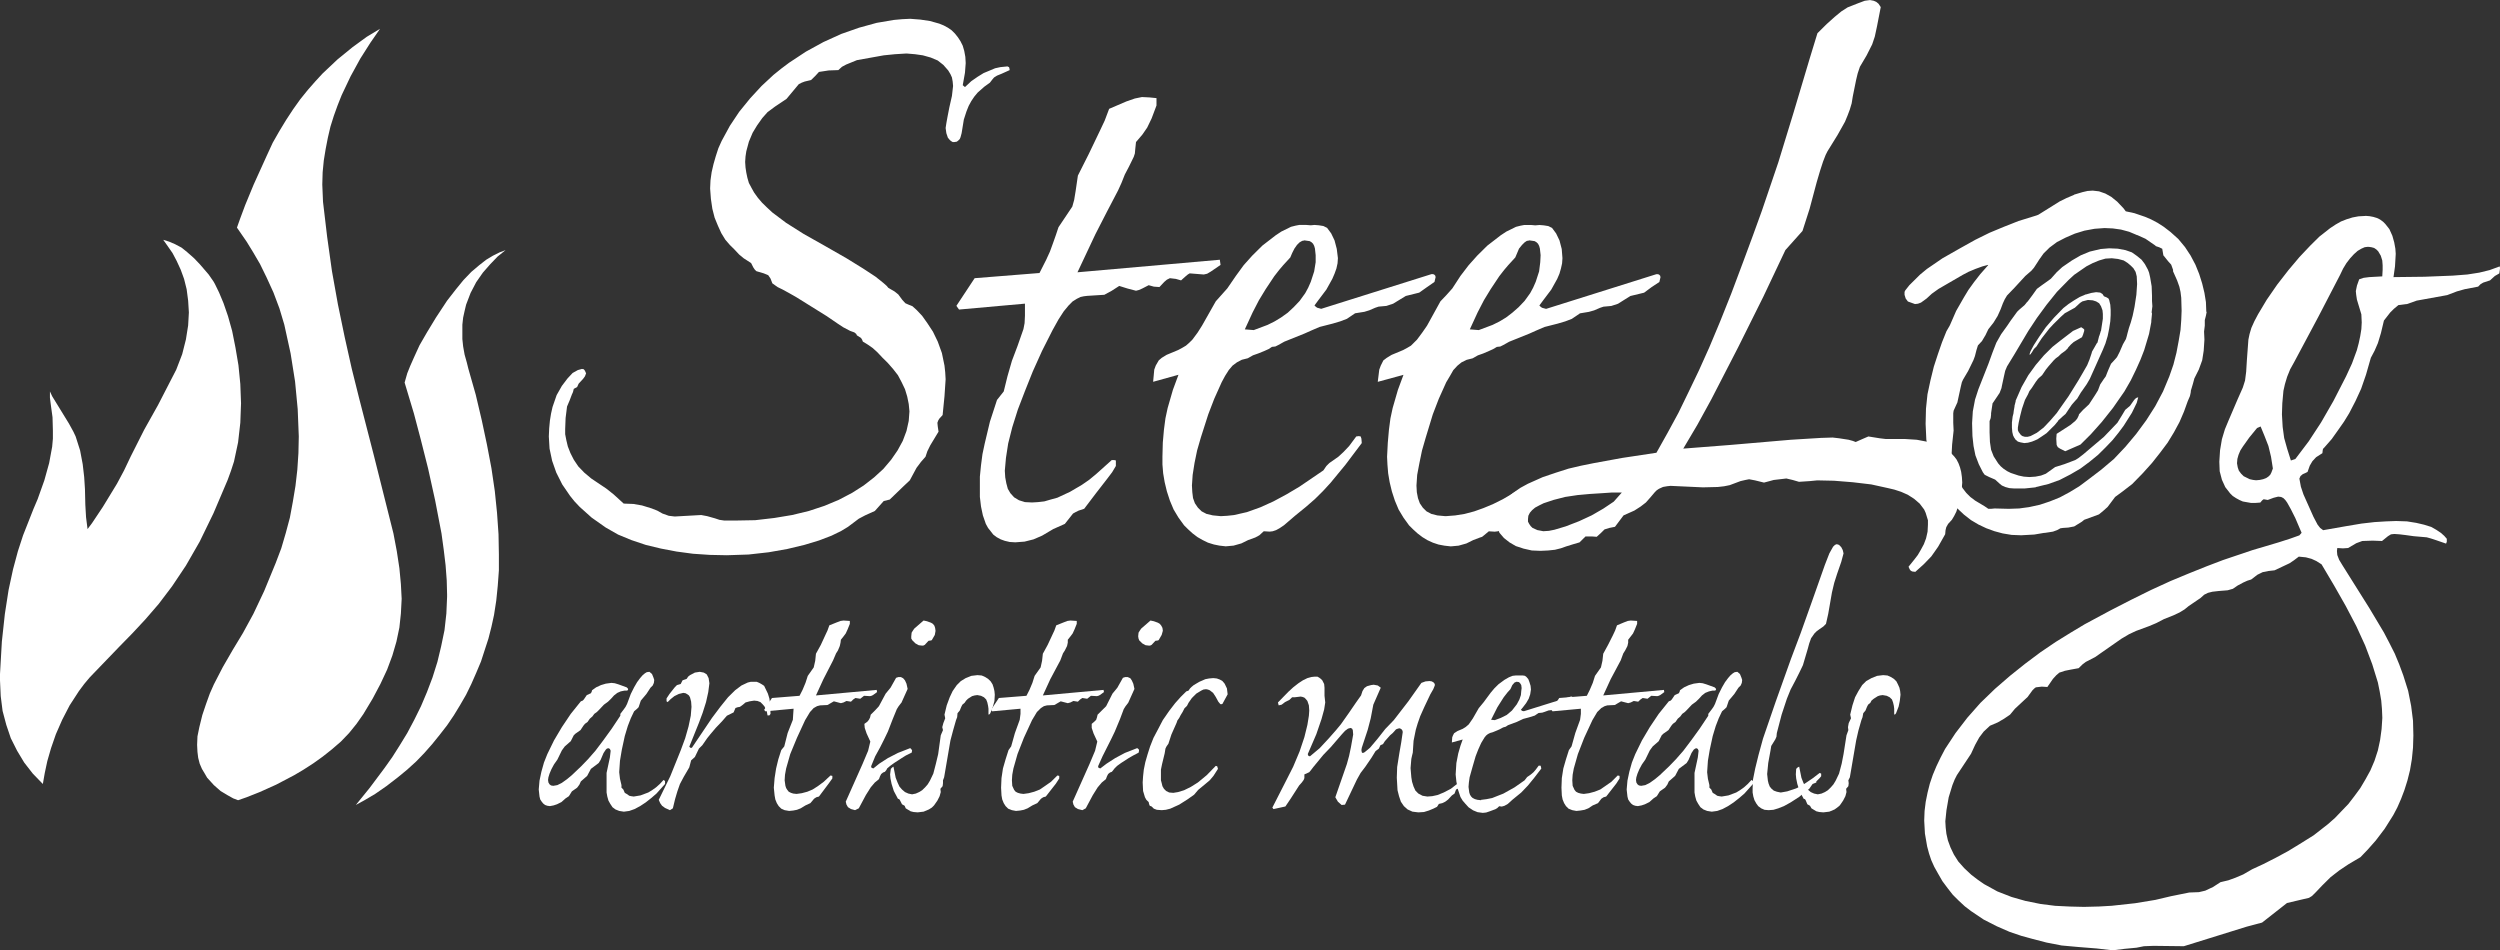 <svg xmlns="http://www.w3.org/2000/svg" fill="none" viewBox="0 0 200 76" height="76" width="200">
<rect x="0" y="0" width="200" height="76" fill="#333333" stroke="none"/>
<g clip-path="url(#clip0_59_147)">
<path fill="white" d="M145.397 2.656L146.142 1.918L146.767 1.357L147.305 0.914L147.81 0.59L148.704 0.238L149.181 0.061L149.599 0.004L149.897 0.061L150.104 0.152L150.282 0.299L150.46 0.566L150.162 2.099L149.984 2.927L149.777 3.546L149.33 4.431L148.791 5.345L148.613 5.878L148.493 6.378L148.224 7.707L148.133 8.268L147.984 8.768L147.806 9.24L147.599 9.74L147.003 10.802L146.2 12.101L146.051 12.396L145.844 12.929L145.604 13.667L145.335 14.581L144.768 16.704L144.2 18.475L142.83 20.008L141.071 23.726L139.042 27.801L136.898 31.962L135.797 33.97L134.662 35.889L138.446 35.594L143.273 35.18L145.687 35.032L146.61 35.003L147.115 35.061L147.889 35.18L148.216 35.27L148.456 35.36L148.994 35.122L149.47 34.917L150.393 35.065L150.87 35.122H152.418L153.341 35.18L154.264 35.356L154.711 35.475L155.158 35.622L155.547 35.827L155.937 36.094L156.355 36.537L156.533 36.774L156.682 37.069L156.802 37.393L156.893 37.746L156.951 38.16L156.98 38.603L156.922 39.283L156.773 40.111L156.504 40.939L156.326 41.292L156.148 41.587L155.85 41.911L155.701 42.177L155.643 42.415L155.614 42.739L155.047 43.743L154.508 44.51L153.912 45.129L153.225 45.748L152.985 45.719L152.865 45.661L152.774 45.543L152.683 45.338L153.159 44.747L153.428 44.395L153.668 43.981L153.908 43.538L154.086 43.067L154.206 42.534L154.235 41.972V41.62L154.144 41.325L154.053 41.029L153.933 40.763L153.577 40.291L153.13 39.906L152.625 39.582L152.087 39.344L151.548 39.168L151.043 39.049L149.702 38.754L148.212 38.578L146.722 38.459L145.38 38.43L144.784 38.488L143.919 38.545L143.414 38.398L142.909 38.279L141.895 38.398L141.568 38.488L141.12 38.607L140.404 38.43L139.928 38.34L139.63 38.398L139.241 38.488L138.376 38.812L137.929 38.902L137.424 38.959L136.231 38.988L133.64 38.869L133.371 38.898L133.044 38.955L132.717 39.103L132.539 39.222L132.39 39.369L132.063 39.755L131.674 40.197L131.255 40.521L130.75 40.845L129.885 41.23L129.198 42.144L128.751 42.234L128.362 42.353L128.064 42.648L127.737 42.944L127.347 42.915H126.842L126.602 43.153L126.362 43.391L125.857 43.538L125.29 43.714L124.872 43.862L124.396 43.981L123.858 44.038L123.233 44.067L122.545 44.038L121.891 43.891L121.266 43.686L120.761 43.391L120.314 43.038L119.958 42.624L119.751 42.153L119.693 41.886L119.664 41.62L119.693 41.267L119.784 40.972L119.904 40.677L120.053 40.382L120.5 39.882L121.038 39.439L121.635 39.025L122.231 38.701L123.423 38.168L124.466 37.816L125.48 37.492L126.495 37.254L127.509 37.049L129.773 36.635L132.514 36.221L133.408 34.626L134.273 33.032L135.076 31.38L135.913 29.637L136.749 27.776L137.614 25.71L138.508 23.468L139.46 20.931L140.235 18.836L140.951 16.86L142.263 12.995L143.484 9.01L144.797 4.612L145.393 2.664L145.397 2.656ZM129.749 39.402H128.945L128.109 39.459L127.186 39.517L126.201 39.607L125.215 39.755L124.292 39.992L123.489 40.259L123.133 40.435L122.806 40.611L122.566 40.816L122.388 41.021L122.268 41.259L122.239 41.525V41.73L122.33 41.907L122.45 42.083L122.599 42.23L122.988 42.407L123.464 42.497L123.911 42.468L124.359 42.378L125.253 42.111L126.325 41.697L127.339 41.226L128.262 40.693L129.099 40.132L129.753 39.394L129.749 39.402Z" clip-rule="evenodd" fill-rule="evenodd"></path>
<path fill="white" d="M77.198 6.965L77.703 6.493L78.212 6.141L78.689 5.846L79.194 5.636L79.612 5.46L80.03 5.37L80.597 5.313L80.717 5.37L80.746 5.431L80.775 5.608L80.121 5.903L79.761 6.05L79.525 6.198L79.376 6.374L79.194 6.612L78.746 6.936L78.212 7.407L77.943 7.731L77.703 8.088L77.496 8.469L77.318 8.912L77.107 9.564L76.958 10.478L76.929 10.654L76.842 10.978L76.78 11.125L76.66 11.244L76.544 11.334L76.362 11.363H76.213L76.064 11.273L75.948 11.158L75.828 11.011L75.708 10.654L75.65 10.24L75.708 9.859L75.799 9.354L75.948 8.588L76.155 7.674L76.246 6.879L76.213 6.522L76.155 6.198L76.035 5.932L75.857 5.636L75.468 5.194L75.021 4.841L74.458 4.603L73.828 4.427L73.203 4.337L72.52 4.28L71.593 4.337L70.699 4.427L68.554 4.812L67.689 5.165L67.362 5.341L67.064 5.608L66.29 5.636L65.516 5.755L65.218 6.079L64.886 6.403L64.382 6.522L64.141 6.612L63.905 6.731L62.92 7.912L61.997 8.53L61.401 8.973L60.983 9.445L60.565 10.035L60.209 10.625L59.911 11.334L59.704 12.101L59.642 12.515L59.612 12.958L59.642 13.4L59.704 13.814L59.791 14.224L59.911 14.638L60.117 15.024L60.329 15.405L60.627 15.819L60.954 16.204L61.343 16.585L61.79 17L62.891 17.828L64.29 18.713L65.963 19.656L67.718 20.66L69.059 21.488L70.045 22.136L70.67 22.636L70.939 22.874L71.059 23.021L71.208 23.111L71.564 23.317L71.862 23.554L72.189 23.997L72.429 24.259L72.698 24.378L72.996 24.497L73.352 24.821L73.77 25.264L74.189 25.854L74.636 26.534L75.021 27.33L75.352 28.244L75.559 29.248L75.617 29.781L75.65 30.343L75.559 31.699L75.41 33.204L75.141 33.499L75.054 33.647L74.992 33.823L75.021 34.118L75.083 34.532L74.424 35.622L74.189 36.098L74.04 36.541L73.679 36.951L73.323 37.426L72.785 38.426L72.28 38.902L71.179 39.964L70.699 40.082L69.987 40.878L69.208 41.23L68.703 41.497L67.838 42.148L67.304 42.472L66.526 42.853L65.516 43.239L64.353 43.591L62.982 43.919L61.492 44.182L59.882 44.362L58.151 44.419L56.781 44.391L55.44 44.3L54.127 44.124L52.877 43.886L51.656 43.591L50.522 43.21L49.449 42.767L48.464 42.206L47.334 41.41L46.378 40.554L45.96 40.111L45.604 39.668L44.978 38.754L44.502 37.807L44.171 36.864L43.964 35.889L43.906 34.917L43.935 34.266L43.993 33.647L44.084 33.085L44.204 32.556L44.531 31.609L44.95 30.871L45.397 30.281L45.81 29.838L46.229 29.605L46.556 29.515L46.705 29.543L46.796 29.662L46.887 29.867L46.796 30.105L46.647 30.31L46.291 30.695L46.171 30.962L45.902 31.109L45.844 31.343L45.81 31.433L45.753 31.552L45.575 32.023L45.363 32.523L45.248 33.442L45.214 34.327V34.737L45.306 35.212L45.425 35.713L45.633 36.245L45.902 36.774L46.258 37.307L46.738 37.807L47.301 38.279L47.959 38.721L48.493 39.078L49.089 39.55L49.897 40.287L50.671 40.316L51.358 40.435L52.132 40.673L52.579 40.849L52.997 41.083L53.502 41.263L53.978 41.32L56.094 41.202L56.574 41.292L57.199 41.468L57.555 41.587L57.944 41.644H58.809L60.416 41.615L61.939 41.439L63.367 41.202L64.709 40.878L65.963 40.464L67.093 39.992L68.165 39.431L69.093 38.84L69.925 38.193L70.67 37.512L71.295 36.774L71.804 36.036L72.222 35.27L72.52 34.475L72.698 33.675L72.756 32.909L72.698 32.318L72.578 31.728L72.4 31.138L72.131 30.576L71.833 30.015L71.444 29.515L71.03 29.043L70.583 28.6L70.194 28.186L69.805 27.834L69.42 27.567L69.03 27.33L68.972 27.182L68.881 27.035L68.554 26.829L68.496 26.711L68.347 26.592L68.016 26.473L67.453 26.178L67.006 25.883L66.141 25.292L63.727 23.788L63.16 23.464L62.622 23.169L62.204 22.964L61.79 22.669L61.641 22.284L61.459 22.017L61.103 21.869L60.507 21.693L60.387 21.574L60.267 21.398L60.089 21.046L59.492 20.66L59.136 20.365L58.747 19.951L58.391 19.599L58.031 19.184L57.704 18.651L57.435 18.061L57.17 17.414L56.988 16.704L56.872 15.909L56.81 15.081L56.839 14.433L56.93 13.782L57.079 13.134L57.257 12.515L57.468 11.863L57.733 11.273L58.391 10.064L59.136 8.945L60.002 7.879L60.925 6.879L61.877 5.993L62.502 5.489L63.131 5.017L64.473 4.132L65.872 3.365L67.304 2.714L68.732 2.214L70.136 1.828L71.506 1.595L72.189 1.533L72.818 1.504L73.621 1.566L74.396 1.681L75.141 1.89L75.501 2.037L75.828 2.214L76.126 2.419L76.395 2.685L76.631 2.98L76.842 3.304L77.02 3.661L77.14 4.075L77.227 4.546L77.256 5.046L77.198 5.813L77.02 6.817L77.198 6.965Z" clip-rule="evenodd" fill-rule="evenodd"></path>
<path fill="white" d="M92.519 8.44L92.13 9.473L91.774 10.211L91.385 10.773L90.88 11.363L90.818 11.953L90.789 12.277L90.702 12.544L90.313 13.339L89.986 13.962L89.717 14.638L89.448 15.229L88.553 16.942L87.63 18.742L86.198 21.783L97.586 20.779L97.644 21.193L96.87 21.722L96.572 21.898L96.303 21.96L95.173 21.869L95.024 21.96L94.813 22.136L94.486 22.431L94.067 22.312L93.591 22.255L93.351 22.374L93.144 22.55L92.755 22.964L92.308 22.931L91.894 22.816L91.385 23.079L91.116 23.198L90.88 23.259L90.193 23.079L89.539 22.874L88.942 23.259L88.346 23.583L86.976 23.669L86.707 23.702L86.438 23.759L86.14 23.907L85.813 24.112L85.486 24.44L85.097 24.911L84.678 25.559L84.202 26.416L83.366 28.067L82.621 29.72L81.996 31.285L81.429 32.761L80.982 34.179L80.655 35.475L80.477 36.627L80.385 37.66L80.419 38.193L80.506 38.664L80.626 39.107L80.833 39.459L81.131 39.787L81.52 40.021L81.996 40.169L82.563 40.197L83.039 40.169L83.548 40.111L84.053 39.964L84.591 39.816L85.602 39.345L86.558 38.783L87.154 38.369L87.721 37.898L88.942 36.803H89.12L89.269 36.836V37.041V37.279L88.971 37.779L88.615 38.25L87.63 39.521L86.736 40.701L86.289 40.849L86.049 40.968L85.842 41.083L85.188 41.911L84.26 42.325L83.366 42.853L82.683 43.149L81.967 43.329L81.222 43.386L80.775 43.358L80.385 43.267L80.058 43.149L79.731 42.972L79.462 42.767L79.255 42.501L79.044 42.234L78.866 41.911L78.63 41.23L78.481 40.525L78.39 39.755V39.049V38.131L78.481 37.217L78.597 36.332L78.779 35.475L79.193 33.737L79.76 31.995L80.299 31.314L80.597 30.105L80.953 28.867L81.4 27.686L81.876 26.325L81.967 25.854L81.996 25.264V24.292L76.722 24.764L76.511 24.468L77.972 22.255L83.159 21.841L83.697 20.779L83.995 20.127L84.231 19.48L84.472 18.799L84.678 18.18L85.784 16.528L85.933 15.995L86.049 15.29L86.231 14.048L86.645 13.224L87.092 12.339L87.957 10.535L88.375 9.65L88.731 8.707L90.106 8.117L90.789 7.879L91.356 7.764L91.952 7.793L92.519 7.85V8.44Z" clip-rule="evenodd" fill-rule="evenodd"></path>
<path fill="white" d="M97.673 41.292L98.178 41.263L98.716 41.206L99.76 40.968L100.832 40.583L101.875 40.111L102.918 39.55L103.961 38.931L105.87 37.631L106.11 37.279L106.35 37.041L107.066 36.541L107.484 36.155L107.931 35.684L108.499 34.917L108.706 34.889L108.855 34.917L108.913 35.094L108.942 35.446L107.629 37.188L106.437 38.635L105.841 39.283L105.187 39.931L104.442 40.578L103.605 41.259L102.711 42.025L102.355 42.263L102.086 42.411L101.817 42.501L101.577 42.53L101.101 42.501L100.745 42.825L100.418 43.001L99.851 43.206L99.312 43.472L98.687 43.649L98.062 43.706L97.557 43.649L97.11 43.559L96.634 43.411L96.216 43.206L95.798 42.968L95.409 42.673L95.053 42.349L94.726 42.025L94.278 41.407L93.889 40.759L93.591 40.05L93.351 39.312L93.173 38.574L93.053 37.865L92.995 37.156V36.537L93.024 35.413L93.115 34.38L93.235 33.466L93.413 32.638L93.831 31.191L94.278 29.982L92.25 30.544L92.341 29.568L92.461 29.244L92.701 28.83L92.941 28.625L93.331 28.387L94.254 28.002L94.581 27.826L94.879 27.649L95.148 27.412L95.388 27.174L95.806 26.612L96.162 26.051L97.263 24.104L98.186 23.07L98.874 22.066L99.499 21.209L100.186 20.443L100.989 19.648L102.061 18.82L102.508 18.524L102.926 18.32L103.282 18.143L103.638 18.053L103.937 17.996H104.504L104.86 18.024L105.158 17.996L105.514 18.024L105.87 18.082L106.168 18.229L106.495 18.672L106.764 19.234L106.942 19.914L107.033 20.652L107.004 21.066L106.913 21.48L106.764 21.894L106.586 22.308L106.11 23.165L105.485 23.993L105.158 24.436L105.249 24.526L105.369 24.616L105.696 24.706L114.518 21.931H114.638L114.729 21.96L114.82 22.05L114.849 22.169L114.758 22.554L114.162 22.968L113.537 23.411L112.464 23.677L111.45 24.296L110.912 24.473L110.287 24.53L110.018 24.62L109.542 24.825L109.153 24.944L108.407 25.063L107.753 25.506L107.215 25.71L106.619 25.887L105.576 26.153L104.951 26.42L104.355 26.686L102.744 27.334L102.268 27.6L102.028 27.719L101.759 27.748L101.49 27.924L101.163 28.072L100.658 28.277L100.24 28.424L99.822 28.662L99.346 28.781L98.956 28.986L98.6 29.252L98.302 29.605L98.004 30.076L97.735 30.576L97.139 31.904L96.663 33.142L96.067 35.003L95.769 36.036L95.562 37.041L95.413 37.984L95.355 38.84L95.384 39.373L95.442 39.845L95.591 40.259L95.831 40.611L96.129 40.906L96.518 41.111L97.023 41.23L97.619 41.288H97.677L97.673 41.292ZM104.322 19.242L104.173 19.27L103.966 19.389L103.759 19.594L103.552 19.89L103.374 20.242L103.225 20.595L102.657 21.214L102.33 21.599L101.941 22.099L101.254 23.132L100.716 24.017L100.211 24.993L99.586 26.35L100.302 26.407L101.403 25.993L101.941 25.727L102.479 25.403L103.018 25.018L103.494 24.575L103.97 24.075L104.417 23.456L104.657 23.013L104.864 22.542L105.133 21.714L105.253 20.976V20.414L105.195 19.881L105.137 19.676L105.046 19.5L104.926 19.381L104.777 19.291L104.388 19.234H104.33L104.322 19.242Z" clip-rule="evenodd" fill-rule="evenodd"></path>
<path fill="white" d="M121.609 41.263L120.686 42.029L120.359 42.267L120.061 42.415L119.821 42.505L119.581 42.534L119.105 42.505L118.715 42.829L118.566 42.948L118.388 43.005L117.85 43.21L117.312 43.477L116.687 43.653L116.062 43.71L115.557 43.653L115.081 43.563L114.634 43.415L114.187 43.21L113.797 42.972L113.408 42.677L113.052 42.353L112.725 42.029L112.278 41.41L111.889 40.763L111.591 40.054L111.351 39.316L111.173 38.578L111.053 37.869L110.995 37.16L110.966 36.541L111.024 35.417L111.115 34.384L111.235 33.47L111.413 32.642L111.831 31.195L112.278 29.986L110.221 30.547L110.341 29.572L110.461 29.248L110.668 28.834L110.937 28.629L111.326 28.391L112.249 28.006L112.576 27.83L112.874 27.654L113.114 27.416L113.355 27.178L113.773 26.616L114.162 26.055L115.234 24.108L115.71 23.608L116.186 23.075L116.84 22.07L117.494 21.214L118.181 20.447L118.985 19.652L120.057 18.824L120.504 18.529L120.922 18.324L121.278 18.147L121.634 18.057L121.932 18H122.499L122.826 18.029L123.153 18L123.509 18.029L123.865 18.086L124.163 18.233L124.49 18.676L124.76 19.238L124.938 19.918L124.996 20.656L124.967 21.07L124.875 21.484L124.755 21.898L124.577 22.312L124.101 23.169L123.476 23.997L123.149 24.44L123.24 24.53L123.36 24.62L123.687 24.71L132.509 21.935H132.629L132.72 21.964L132.811 22.054L132.84 22.173L132.749 22.558L132.124 22.972L131.528 23.415L130.427 23.681L129.442 24.3L128.903 24.477L128.278 24.534L128.009 24.624L127.533 24.829L127.115 24.948L126.399 25.067L125.745 25.51L125.207 25.715L124.611 25.891L123.567 26.157L122.942 26.424L122.346 26.69L120.736 27.338L120.26 27.604L120.02 27.723L119.75 27.752L119.452 27.928L119.125 28.076L118.649 28.281L118.231 28.428L117.813 28.666L117.337 28.785L116.919 28.99L116.592 29.256L116.265 29.609L115.996 30.08L115.698 30.58L115.101 31.909L114.625 33.147L114.058 35.008L113.76 36.041L113.553 37.045L113.375 37.988L113.317 38.844L113.346 39.377L113.437 39.849L113.586 40.263L113.826 40.615L114.124 40.91L114.514 41.115L114.99 41.234L115.615 41.292H115.673L116.418 41.234L117.163 41.115L117.937 40.91L118.682 40.644L119.457 40.32L120.231 39.935L121.692 39.078L121.841 39.021H121.961L122.019 39.078L122.048 39.197V39.55L121.99 39.964L121.75 40.849L121.601 41.263H121.609ZM122.325 19.242L122.147 19.27L121.969 19.389L121.762 19.594L121.522 19.89L121.373 20.242L121.224 20.595L120.657 21.214L120.33 21.599L119.941 22.099L119.254 23.132L118.715 24.017L118.21 24.993L117.585 26.35L118.302 26.407L119.403 25.993L119.941 25.727L120.479 25.403L120.984 25.018L121.489 24.575L121.965 24.075L122.412 23.456L122.652 23.013L122.859 22.542L123.128 21.714L123.22 20.976L123.249 20.414L123.191 19.881L123.133 19.676L123.042 19.5L122.921 19.381L122.772 19.291L122.383 19.234H122.325V19.242Z" clip-rule="evenodd" fill-rule="evenodd"></path>
<path fill="white" d="M189.211 17.266L189.567 17.295L189.865 17.352L190.164 17.442L190.404 17.561L190.644 17.737L190.822 17.914L191.149 18.328L191.389 18.861L191.538 19.393L191.629 19.894L191.658 20.308L191.6 21.312L191.48 22.169L193.956 22.14L196.22 22.05L197.383 21.96L198.335 21.812L199.172 21.607L199.975 21.312L200.004 21.459L199.946 21.873L199.59 22.078L199.201 22.431L198.662 22.607L198.455 22.726L198.249 22.931L197.176 23.136L196.551 23.312L195.777 23.608L193.335 24.05L192.589 24.317L191.873 24.407L191.517 24.702L191.219 24.997L190.714 25.645L190.474 26.649L190.234 27.444L189.965 28.063L189.667 28.625L189.278 29.982L188.889 31.105L188.441 32.081L187.936 33.056L187.518 33.737L187.042 34.417L186.537 35.126L185.941 35.807L185.85 35.897L185.821 35.987L185.792 36.254L185.287 36.578L184.989 36.901L184.782 37.254L184.604 37.754L184.426 37.844L184.219 37.934L184.041 38.082L183.95 38.287L184.07 38.935L184.277 39.554L185.08 41.353L185.407 41.972L185.614 42.239L185.854 42.415L187.7 42.091L188.922 41.886L189.965 41.767L190.888 41.71L191.691 41.681L192.556 41.71L193.301 41.829L193.927 41.976L194.494 42.153L194.912 42.39L195.268 42.628L195.537 42.866L195.744 43.103V43.341L195.686 43.489L194.912 43.222L194.465 43.075L194.138 42.985L193.094 42.895L192.44 42.804L191.964 42.747L191.546 42.718L191.277 42.747L191.037 42.895L190.561 43.28L189.816 43.251L188.98 43.28L188.504 43.456L187.849 43.841L187.431 43.87L186.984 43.841L186.955 44.079L186.984 44.403L187.133 44.788L187.402 45.231L187.94 46.088L189.551 48.654L190.714 50.601L191.161 51.458L191.579 52.286L191.935 53.143L192.262 54.028L192.652 55.266L192.892 56.475L193.041 57.656L193.07 58.836L193.041 59.812L192.95 60.726L192.801 61.612L192.594 62.44L192.353 63.206L192.084 63.915L191.786 64.596L191.459 65.215L190.772 66.305L190.056 67.248L189.402 67.986L188.835 68.576L187.883 69.138L187.137 69.638L186.45 70.171L185.763 70.851L185.258 71.384L184.96 71.679L184.72 71.827L182.96 72.241L180.965 73.807L179.744 74.131L174.706 75.697L172.292 75.668L171.518 75.697L170.922 75.816L169.97 75.906L169.018 76.025L167.734 75.877L166.244 75.758L164.932 75.639L163.71 75.401L162.576 75.106L161.711 74.869L160.759 74.545L159.745 74.102L158.701 73.569L157.687 72.889L157.182 72.503L156.706 72.061L156.23 71.589L155.812 71.056L155.394 70.495L155.038 69.876L154.74 69.343L154.5 68.81L154.322 68.277L154.172 67.715L153.994 66.682L153.937 65.649L153.966 64.883L154.057 64.145L154.206 63.407L154.384 62.698L154.624 61.989L154.922 61.28L155.249 60.599L155.605 59.919L156.441 58.648L157.393 57.41L158.436 56.229L159.6 55.106L160.792 54.073L162.013 53.097L163.234 52.183L164.456 51.355L165.648 50.617L166.782 49.937L168.811 48.847L170.479 47.99L172.089 47.195L173.638 46.485L175.128 45.866L176.527 45.305L177.839 44.805L180.195 44.01L182.281 43.391L183.205 43.095L183.95 42.829L184.128 42.624L183.623 41.443L183.267 40.734L182.969 40.201L182.82 39.996L182.671 39.849L182.493 39.758L182.252 39.73L181.896 39.82L181.42 39.996L181.093 39.939L180.973 40.029L180.824 40.205L180.435 40.234H180.079L179.752 40.177L179.425 40.119L179.156 40L178.887 39.853L178.618 39.677L178.411 39.472L178.022 38.971L177.753 38.381L177.575 37.701L177.546 36.934L177.604 36.02L177.753 35.135L177.993 34.339L178.262 33.692L179.007 31.95L179.425 31.007L179.603 30.445L179.694 29.736L179.752 28.793L179.872 27.17L179.963 26.727L180.112 26.227L180.352 25.694L180.65 25.132L181.338 23.981L182.174 22.771L183.068 21.619L183.962 20.558L184.827 19.644L185.544 18.934L186.409 18.254L186.856 17.959L187.274 17.721L187.721 17.545L188.197 17.397L188.673 17.307L189.178 17.278H189.236L189.211 17.266ZM166.824 72.548L167.925 72.52L168.939 72.462L170.818 72.257L172.429 71.991L173.679 71.696L175.14 71.401L175.914 71.372L176.42 71.253L177.045 70.958L177.641 70.573L178.266 70.425L178.833 70.22L179.458 69.954L180.174 69.54L181.069 69.126L182.054 68.625L183.039 68.093L183.962 67.531L185.096 66.822L186.231 65.936L186.798 65.436L187.336 64.875L187.874 64.313L188.35 63.694L188.826 63.046L189.245 62.337L189.634 61.628L189.961 60.861L190.23 60.033L190.408 59.205L190.528 58.32L190.586 57.434L190.557 56.725L190.499 56.045L190.379 55.336L190.23 54.598L189.783 53.151L189.216 51.646L188.499 50.08L187.663 48.486L186.74 46.862L185.726 45.149L185.308 44.883L184.918 44.706L184.471 44.587L183.904 44.53L183.515 44.825L183.159 45.063L181.967 45.625L181.462 45.682L181.015 45.772L180.597 45.977L180.092 46.362L179.793 46.453L179.466 46.6L179.019 46.838L178.63 47.104L178.212 47.223L177.496 47.281L176.991 47.338L176.635 47.428L176.337 47.576L176.039 47.842L175.087 48.49L174.76 48.756L174.37 48.994L173.865 49.232L173.12 49.527L172.495 49.851L171.928 50.089L170.885 50.474L170.318 50.74L169.721 51.093L167.606 52.569L166.861 52.954L166.592 53.159L166.294 53.454L165.64 53.573L165.193 53.663L164.745 53.811L164.505 54.016L164.236 54.311L163.789 54.959L163.342 54.93L162.866 54.987L162.746 55.077L162.597 55.225L162.208 55.758L161.194 56.701L160.804 57.172L160.328 57.496L159.823 57.791L159.198 58.058L158.693 58.529L158.337 59L158.01 59.591L157.683 60.3L156.549 62.013L156.371 62.366L156.193 62.809L155.895 63.784L155.717 64.817L155.626 65.703L155.655 66.203L155.712 66.703L155.833 67.236L156.04 67.797L156.309 68.359L156.665 68.921L157.141 69.454L157.708 69.986L158.213 70.372L158.718 70.724L159.79 71.314L160.924 71.757L162.059 72.081L163.251 72.319L164.414 72.466L165.607 72.524L166.77 72.552H166.828L166.824 72.548ZM180.568 34.237L179.942 35.003L179.437 35.713L179.23 36.036L179.081 36.389L178.99 36.713L178.961 37.065L179.019 37.389L179.11 37.656L179.288 37.893L179.495 38.098L179.736 38.217L179.976 38.336L180.245 38.394L180.485 38.422L180.783 38.394L181.052 38.336L181.292 38.246L181.47 38.127L181.619 37.98L181.71 37.803L181.83 37.479L181.681 36.536L181.474 35.68L181.176 34.913L180.849 34.118L180.58 34.237H180.568ZM189.418 19.746L189.178 19.775L188.909 19.894L188.611 20.07L188.313 20.336L188.015 20.66L187.717 21.046L187.448 21.488L187.208 21.988L185.477 25.325L184.612 26.948L183.54 28.957L183.213 29.547L182.973 30.138L182.795 30.728L182.675 31.261L182.584 32.265L182.555 33.151L182.613 34.155L182.733 35.04L182.973 35.897L183.271 36.84L183.627 36.721L184.699 35.303L185.684 33.798L186.67 32.085L187.684 30.109L188.16 29.076L188.549 28.014L188.698 27.453L188.818 26.891L188.909 26.329L188.938 25.797L188.909 25.149L188.553 23.968L188.495 23.583L188.466 23.288L188.557 22.845L188.735 22.345L189.091 22.226L189.538 22.169L190.582 22.111L190.611 21.578V21.226L190.582 20.84L190.462 20.455L190.255 20.103L190.106 19.955L189.928 19.836L189.721 19.779L189.514 19.75H189.423L189.418 19.746Z" clip-rule="evenodd" fill-rule="evenodd"></path>
<path fill="white" d="M49.896 64.932L49.536 64.875L49.238 64.756L49.002 64.579L48.824 64.313L48.675 64.047L48.584 63.723L48.526 63.399V63.071V61.833L48.791 60.595L48.853 60.062L48.791 59.914L48.675 59.857L48.555 59.886L48.464 59.972L48.286 60.238L48.046 60.8L47.897 61.038L47.748 61.153L47.272 61.509L46.973 62.071L46.468 62.514L46.348 62.776L46.17 63.014L45.752 63.309L45.512 63.694L45.247 63.87L44.916 64.165L44.56 64.342L44.291 64.432L43.993 64.489L43.786 64.461L43.608 64.399L43.459 64.284L43.339 64.137L43.219 63.956L43.161 63.723L43.099 63.161L43.161 62.452L43.31 61.743L43.517 61.005L43.786 60.329L44.32 59.234L44.949 58.172L45.661 57.111L46.468 56.106L46.617 56.049L46.704 55.959L46.944 55.606L47.272 55.459L47.334 55.34L47.363 55.221L47.69 54.987L48.079 54.807L48.464 54.692L48.911 54.631L49.18 54.659L49.478 54.749L50.132 54.987L50.223 55.073L50.252 55.135L50.223 55.221L50.132 55.25H49.954L49.656 55.311L49.387 55.43L49.122 55.635L48.882 55.901L48.642 56.135L48.315 56.373L47.897 56.816L47.748 56.963L47.541 57.111L47.392 57.316L47.185 57.496L47.002 57.758L46.795 57.906L46.675 58.053L46.439 58.41L46.021 58.705L45.901 58.824L45.661 59.296L45.185 59.71L44.949 60.033L44.589 60.771L44.32 61.153L44.113 61.538L43.964 61.89L43.873 62.185L43.844 62.395L43.873 62.599L43.964 62.747L44.084 62.837L44.262 62.866L44.589 62.809L44.949 62.628L45.363 62.333L45.752 62.009L46.497 61.3L47.035 60.743L47.632 60.062L48.257 59.234L48.94 58.291L49.627 57.258V57.111L49.896 56.758L50.045 56.549L50.165 56.315L50.463 55.516L50.728 54.987L50.968 54.573L51.208 54.249L51.415 54.012L51.593 53.864L51.742 53.774L51.954 53.745L52.161 53.921L52.281 54.217L52.339 54.397L52.31 54.631L52.218 54.84L52.041 55.016L51.714 55.516L51.266 56.049L51.088 56.578L50.939 56.725L50.728 56.906L50.463 57.463L50.223 58.086L49.983 58.882L49.747 59.972L49.598 60.857L49.536 61.776L49.598 62.304L49.718 62.809V63.014L49.867 63.161L49.983 63.428L50.132 63.514L50.343 63.661L50.492 63.694L50.699 63.723L51.237 63.633L51.862 63.399L52.161 63.218L52.488 62.985L52.786 62.718L53.084 62.395L53.204 62.481V62.718L52.517 63.485L52.103 63.842L51.656 64.194L51.208 64.489L50.761 64.727L50.343 64.875L49.925 64.932H49.896Z" clip-rule="evenodd" fill-rule="evenodd"></path>
<path fill="white" d="M53.593 64.813L53.204 64.637L52.964 64.461L52.815 64.251L52.699 63.989L53.622 62.099L54.455 60.033L54.815 59.058L55.084 58.115L55.262 57.258L55.32 56.549L55.291 56.135L55.2 55.782L55.113 55.635L54.993 55.545L54.844 55.459L54.666 55.43L54.305 55.516L53.949 55.692L53.651 55.93L53.411 56.168L53.324 56.106V55.873L53.56 55.516L53.978 54.987L54.156 54.807L54.455 54.721L54.603 54.426L54.935 54.307L55.051 54.13L55.2 54.012L55.589 53.807L55.978 53.745L56.305 53.807L56.541 53.954L56.69 54.249L56.752 54.659L56.661 55.368L56.483 56.168L56.214 57.02L55.916 57.82L55.142 59.738L55.233 59.824H55.349L56.959 57.434L57.646 56.52L58.242 55.782L58.809 55.221L59.315 54.84L59.82 54.602L60.06 54.544H60.3H60.536L60.747 54.631L60.954 54.749L61.132 54.868L61.43 55.487L61.55 55.873L61.608 56.283L61.641 57.111L61.55 57.23H61.401L61.343 56.906L61.161 56.52L61.012 56.344L60.834 56.168L60.598 56.078L60.329 56.049L59.969 56.106L59.642 56.197L59.435 56.373L59.194 56.549L59.017 56.578L58.839 56.639L58.689 56.992L58.151 57.258L57.766 57.701L57.257 58.234L56.81 58.763L56.574 59.058L56.185 59.619L55.916 59.886L55.589 60.562L55.291 60.829L55.142 61.39L54.695 62.157L54.397 62.718L54.19 63.309L54.007 63.928L53.829 64.666L53.593 64.813Z" clip-rule="evenodd" fill-rule="evenodd"></path>
<path fill="white" d="M67.987 49.908L67.809 50.351L67.66 50.675L67.482 50.913L67.271 51.179L67.242 51.413L67.184 51.679L67.035 52.036L66.886 52.27L66.646 52.831L65.872 54.336L65.276 55.635L70.136 55.192L70.165 55.368L69.838 55.606L69.718 55.664L69.598 55.692L69.122 55.664L68.972 55.782L68.823 55.901L68.434 55.84L68.256 55.959L68.078 56.135L67.718 56.078L67.482 56.197L67.271 56.254L66.708 56.106L66.199 56.401L65.603 56.43L65.367 56.492L65.098 56.639L64.8 56.963L64.41 57.611L63.756 59.029L63.218 60.329L62.891 61.48L62.8 61.981L62.771 62.423L62.833 62.866L62.891 63.042L62.982 63.19L63.098 63.337L63.28 63.428L63.458 63.485L63.727 63.514L64.141 63.456L64.588 63.337L65.007 63.161L65.425 62.895L65.901 62.542L66.439 62.038L66.588 62.071V62.276L66.29 62.69L65.516 63.723L65.305 63.78L65.127 63.899L64.829 64.252L64.439 64.432L64.055 64.666L63.756 64.784L63.458 64.842L63.131 64.875L62.771 64.813L62.502 64.694L62.295 64.489L62.146 64.252L62.026 63.956L61.968 63.633L61.906 63.014L61.968 62.247L62.088 61.48L62.266 60.743L62.502 60.005L62.742 59.71L63.011 58.644L63.429 57.582L63.458 57.111L63.487 56.697L61.223 56.906L61.132 56.787L61.757 55.84L63.963 55.664L64.204 55.192L64.439 54.631L64.622 54.069L65.098 53.393L65.218 52.86L65.276 52.298L65.665 51.593L66.021 50.822L66.199 50.441L66.348 50.027L66.944 49.789L67.242 49.675L67.482 49.642L67.987 49.675V49.908Z" clip-rule="evenodd" fill-rule="evenodd"></path>
<path fill="white" d="M72.102 56.225L71.895 56.492L71.746 56.729L71.419 57.525L71.03 58.529L70.732 59.148L70.405 59.796L70.016 60.505L69.689 61.3L69.718 61.419L69.867 61.476L70.343 61.091L71.03 60.648L71.833 60.234L72.818 59.849L72.909 59.939L72.967 60.029L72.938 60.206L72.462 60.443L72.135 60.648L71.539 61.034L71.212 61.271L70.972 61.476L70.914 61.595L70.794 61.743L70.645 61.8L70.496 61.919L70.405 62.095L70.314 62.333L69.987 62.6L69.66 62.985L69.27 63.604L68.703 64.666L68.405 64.813L68.078 64.723L67.838 64.575L67.718 64.37L67.66 64.133L69.001 61.124L69.448 60.062L69.626 59.324L69.329 58.677L69.179 58.234L69.15 57.91L69.391 57.734L69.511 57.586L69.602 57.41L69.66 57.172L70.016 56.82L70.314 56.496L70.852 55.492L71.241 55.02L71.688 54.225L71.866 54.167H72.073L72.251 54.258L72.4 54.434L72.52 54.7L72.611 55.114L72.106 56.237L72.102 56.225ZM74.843 50.47L74.785 50.794L74.545 51.208L74.487 51.236L74.28 51.265L73.982 51.589L73.862 51.646H73.742L73.501 51.618L73.232 51.47L72.992 51.232L72.901 51.085V50.908L72.93 50.613L73.021 50.466L73.141 50.289L73.886 49.642L74.155 49.699L74.483 49.818L74.632 49.908L74.752 50.056L74.809 50.232L74.838 50.437V50.466L74.843 50.47Z" clip-rule="evenodd" fill-rule="evenodd"></path>
<path fill="white" d="M78.213 54.012L78.54 54.04L78.809 54.159L79.045 54.307L79.256 54.512L79.405 54.749L79.492 55.016L79.554 55.282L79.583 55.578L79.554 56.078L79.434 56.52L79.227 57.053L79.165 57.139L79.078 57.168V56.697L79.045 56.463L78.987 56.197L78.895 55.959L78.718 55.782L78.482 55.664L78.183 55.606L77.972 55.635L77.765 55.692L77.438 55.901L77.289 56.049L77.169 56.225L76.991 56.373L76.9 56.549L76.78 56.844L76.602 57.053L76.573 57.377L76.482 57.611L76.246 58.439L76.035 59.234L75.53 62.186L75.439 62.423V62.661L75.41 62.895L75.232 63.104L75.261 63.366L75.17 63.694L74.992 64.047L74.723 64.432L74.545 64.608L74.309 64.756L73.891 64.932L73.415 64.989L73.083 64.961L72.847 64.903L72.458 64.666L72.371 64.461L72.16 64.342L71.982 63.989L71.924 63.928L71.833 63.899L71.506 63.28L71.328 62.718L71.237 62.276L71.208 61.952L71.266 61.509L71.386 61.39L71.477 61.333L71.655 62.218L71.804 62.6L71.953 62.923L72.16 63.161L72.4 63.366L72.669 63.485L72.967 63.547L73.266 63.485L73.53 63.366L73.77 63.219L74.011 62.985L74.218 62.747L74.396 62.452L74.665 61.89L74.872 61.095L75.054 60.329L75.261 58.824L75.439 58.41L75.381 58.172L75.468 57.849L75.617 57.463L75.559 57.168L75.737 56.43L75.977 55.782L76.213 55.282L76.544 54.807L76.871 54.483L77.256 54.249L77.703 54.069L78.183 54.012H78.213Z" clip-rule="evenodd" fill-rule="evenodd"></path>
<path fill="white" d="M86.14 49.908L85.962 50.351L85.813 50.675L85.635 50.913L85.423 51.179V51.413L85.365 51.679L85.188 52.036L85.038 52.27L84.827 52.831L84.024 54.336L83.428 55.635L88.284 55.192L88.317 55.368L87.986 55.606L87.87 55.664L87.75 55.692L87.274 55.664L87.125 55.782L86.976 55.901L86.587 55.84L86.409 55.959L86.231 56.135L85.871 56.078L85.635 56.197L85.423 56.254L84.856 56.106L84.351 56.401L83.755 56.43L83.515 56.492L83.279 56.639L82.952 56.963L82.563 57.611L81.909 59.029L81.4 60.329L81.073 61.48L80.981 61.981L80.953 62.423L80.981 62.866L81.13 63.19L81.251 63.337L81.429 63.428L81.64 63.485L81.876 63.514L82.294 63.456L82.741 63.337L83.188 63.161L83.577 62.895L84.082 62.542L84.591 62.038L84.74 62.071V62.276L84.471 62.69L83.664 63.723L83.457 63.78L83.279 63.899L82.981 64.252L82.592 64.432L82.207 64.666L81.909 64.784L81.611 64.842L81.279 64.875L80.953 64.813L80.654 64.694L80.448 64.489L80.298 64.252L80.178 63.956L80.12 63.633L80.087 63.014L80.12 62.247L80.236 61.48L80.448 60.743L80.683 60.005L80.894 59.71L81.193 58.644L81.578 57.582L81.64 57.111V56.697L79.375 56.906L79.284 56.787L79.909 55.84L82.116 55.664L82.356 55.192L82.592 54.631L82.77 54.069L83.25 53.393L83.366 52.86L83.428 52.298L83.813 51.593L84.173 50.822L84.351 50.441L84.5 50.027L85.096 49.789L85.394 49.675L85.635 49.642L86.14 49.675V49.908Z" clip-rule="evenodd" fill-rule="evenodd"></path>
<path fill="white" d="M90.255 56.225L90.048 56.492L89.899 56.729L89.601 57.525L89.183 58.529L88.885 59.148L88.558 59.796L88.202 60.505L87.846 61.3L87.875 61.419L88.024 61.476L88.529 61.091L89.216 60.648L89.99 60.234L90.975 59.849L91.096 59.939L91.125 60.029L91.096 60.206L90.648 60.443L90.293 60.648L89.696 61.034L89.369 61.271L89.162 61.476L89.071 61.595L88.951 61.743L88.802 61.8L88.653 61.919L88.562 62.095L88.471 62.333L88.144 62.6L87.817 62.985L87.428 63.604L86.861 64.666L86.591 64.813L86.236 64.723L85.995 64.575L85.875 64.37L85.817 64.133L87.159 61.124L87.606 60.062L87.784 59.324L87.486 58.677L87.337 58.234V57.91L87.544 57.734L87.693 57.586L87.751 57.41L87.809 57.172L88.165 56.82L88.492 56.496L88.997 55.492L89.386 55.02L89.833 54.225L90.011 54.167H90.218L90.425 54.258L90.545 54.434L90.665 54.7L90.756 55.114L90.251 56.237L90.255 56.225ZM93.025 50.47L92.934 50.794L92.694 51.208L92.636 51.236L92.429 51.265L92.13 51.589L92.01 51.646H91.89L91.65 51.618L91.381 51.47L91.261 51.351L91.141 51.232L91.083 51.085L91.054 50.908L91.083 50.613L91.174 50.466L91.294 50.289L92.039 49.642L92.308 49.699L92.636 49.818L92.785 49.908L92.905 50.056L92.996 50.232L93.025 50.437V50.466V50.47Z" clip-rule="evenodd" fill-rule="evenodd"></path>
<path fill="white" d="M97.077 54.249L97.346 54.278L97.586 54.364L97.793 54.483L97.971 54.692L98.154 55.073L98.212 55.545L97.793 56.315L97.673 56.344L97.615 56.315L97.466 56.135L97.259 55.754L97.048 55.43L96.779 55.221L96.63 55.163L96.481 55.135L96.274 55.163L96.096 55.25L95.707 55.487L95.351 55.84L95.082 56.225L94.962 56.463L94.755 56.668L94.606 56.963L94.457 57.201L94.337 57.434L94.188 57.644L94.13 57.82L93.712 58.763L93.472 59.501L93.323 59.71L93.236 59.886L93.174 60.267L92.966 61.124L92.875 61.566V62.009V62.423L92.938 62.661L92.995 62.895L93.115 63.104L93.293 63.28L93.534 63.399L93.861 63.428L94.246 63.366L94.726 63.218L95.26 62.956L95.827 62.6L96.543 62.009L97.259 61.271L97.375 61.3L97.437 61.509L97.077 62.071L96.779 62.423L96.394 62.747L95.856 63.19L95.529 63.575L94.991 63.956L94.337 64.37L93.621 64.694L93.264 64.784L92.938 64.813L92.548 64.784L92.308 64.694L92.13 64.518L91.981 64.461L91.923 64.313L91.894 64.165L91.712 63.989L91.596 63.78L91.447 63.28L91.414 62.6L91.447 62.099L91.505 61.566L91.625 60.976L91.803 60.357L92.01 59.71L92.279 59.029L92.639 58.349L93.024 57.611L93.534 56.873L94.01 56.254L94.457 55.754L94.904 55.311L95.082 55.25L95.202 55.073L95.322 54.955L95.5 54.807L95.947 54.544L96.423 54.336L96.721 54.278L97.048 54.249H97.077Z" clip-rule="evenodd" fill-rule="evenodd"></path>
<path fill="white" d="M101.879 64.727L101.788 64.608L102.889 62.452L103.456 61.333L103.966 60.12L104.351 58.972L104.591 57.996L104.711 57.258L104.74 56.844L104.711 56.43L104.591 56.078L104.471 55.93L104.351 55.811L104.202 55.754L104.053 55.725L103.576 55.782H103.369L103.158 55.987L102.802 56.168L102.533 56.373L102.293 56.43L102.235 56.197L103.071 55.34L103.456 54.987L103.875 54.659L104.231 54.426L104.591 54.249L104.918 54.159L105.187 54.131H105.394L105.543 54.217L105.663 54.307L105.783 54.426L105.932 54.721L105.961 55.016V55.487V55.664L105.99 55.93L106.019 56.197L105.932 56.758L105.721 57.525L105.307 58.734L104.62 60.329L104.678 60.476L104.798 60.505L105.572 59.857L106.288 59.087L106.884 58.41L107.273 57.939L107.898 57.053L108.466 56.225L108.673 55.93L108.884 55.635L109 55.282L109.149 55.045L109.36 54.897L109.687 54.807L109.894 54.778L110.225 54.84L110.461 55.016L109.865 56.373L109.658 57.463L109.418 58.382L108.942 59.824L108.913 60.005L108.942 60.181L108.971 60.21L109 60.238L109.12 60.21L109.24 60.12L109.596 59.824L110.192 59.119L110.821 58.32L111.504 57.611L112.667 56.106L113.711 54.631L114.038 54.512L114.365 54.483L114.547 54.512L114.696 54.602L114.783 54.721V54.84L114.663 55.135L114.427 55.545L113.951 56.549L113.62 57.287L113.413 57.877L113.263 58.382L113.085 59.267L113.023 60.21L112.965 60.447L112.907 60.71L112.845 61.448L112.907 62.186L112.965 62.542L113.085 62.923L113.235 63.251L113.47 63.485L113.802 63.661L114.187 63.723L114.576 63.694L114.994 63.604L115.499 63.399L116.066 63.104L116.6 62.69L117.109 62.247L117.167 62.333V62.514L116.989 62.837L116.869 62.895L116.749 63.042L116.484 63.161L116.364 63.485L116.153 63.633L115.855 63.956L115.619 64.137L115.379 64.252L115.11 64.313L114.961 64.547L114.663 64.694L114.307 64.842L113.918 64.961L113.47 64.99L112.994 64.932L112.609 64.756L112.311 64.489L112.071 64.137L111.922 63.694L111.802 63.219L111.773 62.718L111.744 62.218L111.773 61.362L111.951 60.238L112.1 59.382L112.22 58.558L112.191 58.439L112.129 58.349L112.042 58.291L111.951 58.263L111.831 58.291L111.682 58.349L111.417 58.644L111.206 58.824L110.788 59.296L110.639 59.529L110.432 59.619L110.312 59.886L110.043 60.091L109.716 60.624L109.211 61.362L108.851 61.833L108.552 62.366L107.6 64.371L107.331 64.399L107.033 64.137L106.826 63.78L107.749 61.124L107.927 60.476L108.076 59.767L108.254 58.763L108.225 58.41L108.167 58.291L108.047 58.234L107.84 58.291L107.6 58.468L107.331 58.763L106.975 59.177L106.466 59.767L105.87 60.386L105.067 61.362L104.889 61.595L104.74 61.776L104.351 61.952V62.247L104.293 62.395L104.144 62.6L103.932 62.837L103.249 63.899L102.831 64.518L101.879 64.727Z" clip-rule="evenodd" fill-rule="evenodd"></path>
<path fill="white" d="M118.48 63.989L118.927 63.932L119.374 63.842L119.821 63.665L120.268 63.489L121.163 62.989L121.966 62.427L122.173 62.161L122.471 61.956L122.678 61.78L122.856 61.575L123.096 61.251H123.245L123.274 61.341L123.303 61.489L122.736 62.227L122.231 62.846L121.693 63.407L121.005 63.969L120.616 64.321L120.347 64.469L120.14 64.526L119.933 64.498L119.784 64.645L119.635 64.735L119.159 64.912L118.89 65.002L118.621 65.03L118.203 64.973L117.847 64.826L117.491 64.588L117.222 64.293L117.015 64.055L116.837 63.76L116.63 63.141L116.51 62.522L116.452 61.96L116.51 61.046L116.659 60.279L116.837 59.66L117.015 59.16L116.149 59.398L116.178 58.984L116.236 58.837L116.327 58.66L116.597 58.484L117.015 58.308L117.255 58.16L117.495 57.955L117.822 57.484L118.298 56.656L118.687 56.184L119.254 55.418L119.552 55.065L119.879 54.741L120.355 54.389L120.711 54.184L121.009 54.065L121.279 54.036H121.817L121.995 54.065L122.115 54.155L122.264 54.331L122.355 54.569L122.446 54.864L122.475 55.159L122.417 55.545L122.297 55.897L122.09 56.25L121.821 56.602L121.672 56.779L121.763 56.869L121.912 56.898L125.696 55.717L125.787 55.746L125.816 55.803L125.787 55.979L125.282 56.332L124.806 56.451L124.359 56.717L124.152 56.807L123.882 56.836L123.555 56.955L123.377 57.012L123.079 57.041L122.781 57.246L122.305 57.394L121.858 57.512L121.353 57.75L120.637 58.017L120.459 58.136L120.252 58.193L119.983 58.34L119.776 58.431L119.42 58.578L119.213 58.636L119.035 58.726L118.886 58.845L118.766 58.992L118.497 59.435L118.257 59.968L118.05 60.501L117.809 61.329L117.569 62.185L117.511 62.6L117.482 62.952L117.54 63.395L117.598 63.571L117.689 63.719L117.809 63.837L117.987 63.928L118.194 63.985L118.464 64.014H118.493L118.48 63.989ZM121.312 54.545L121.163 54.602L120.985 54.807L120.836 55.131L120.596 55.397L120.297 55.782L119.792 56.578L119.287 57.582L119.585 57.611L120.061 57.434L120.538 57.197L120.956 56.844L121.345 56.344L121.552 55.959L121.672 55.606L121.701 55.282L121.73 55.045L121.701 54.807L121.61 54.659L121.519 54.569L121.341 54.541H121.312V54.545Z" clip-rule="evenodd" fill-rule="evenodd"></path>
<path fill="white" d="M130.97 49.908L130.792 50.351L130.643 50.675L130.461 50.913L130.254 51.179V51.413L130.196 51.679L130.013 52.036L129.864 52.27L129.657 52.831L128.854 54.336L128.258 55.635L133.114 55.192L133.143 55.368L132.816 55.606L132.696 55.664L132.58 55.692L132.1 55.664L131.951 55.782L131.802 55.901L131.417 55.84L131.239 55.959L131.057 56.135L130.701 56.078L130.461 56.197L130.254 56.254L129.686 56.106L129.181 56.401L128.585 56.43L128.374 56.492L128.109 56.639L127.778 56.963L127.393 57.611L126.735 59.029L126.23 60.329L125.903 61.48L125.812 61.981L125.783 62.423L125.812 62.866L125.961 63.19L126.081 63.337L126.259 63.428L126.47 63.485L126.706 63.514L127.124 63.456L127.571 63.337L128.018 63.161L128.407 62.895L128.912 62.542L129.417 62.038L129.566 62.071V62.276L129.301 62.69L128.494 63.723L128.287 63.78L128.109 63.899L127.84 64.252L127.422 64.432L127.066 64.666L126.768 64.784L126.437 64.842L126.11 64.875L125.783 64.813L125.485 64.694L125.278 64.489L125.129 64.252L125.008 63.956L124.946 63.633L124.917 63.014L124.946 62.247L125.066 61.48L125.278 60.743L125.513 60.005L125.725 59.71L126.023 58.644L126.408 57.582L126.47 57.111V56.697L124.201 56.906L124.114 56.787L124.739 55.84L126.946 55.664L127.182 55.192L127.422 54.631L127.6 54.069L128.076 53.393L128.196 52.86L128.258 52.298L128.643 51.593L129.032 50.822L129.21 50.441L129.359 50.027L129.926 49.789L130.225 49.675L130.461 49.642L130.97 49.675V49.908Z" clip-rule="evenodd" fill-rule="evenodd"></path>
<path fill="white" d="M136.931 64.932L136.571 64.875L136.273 64.756L136.037 64.579L135.859 64.313L135.71 64.047L135.619 63.723L135.561 63.399V63.071V61.833L135.826 60.595L135.888 60.062L135.826 59.914L135.71 59.857L135.619 59.886L135.499 59.972L135.321 60.238L135.081 60.8L134.932 61.038L134.783 61.153L134.307 61.509L134.009 62.071L133.504 62.514L133.384 62.776L133.205 63.014L132.787 63.309L132.547 63.694L132.282 63.87L131.951 64.165L131.595 64.342L131.326 64.432L131.028 64.489L130.821 64.461L130.643 64.399L130.494 64.284L130.374 64.137L130.254 63.956L130.196 63.723L130.134 63.161L130.196 62.452L130.345 61.743L130.552 61.005L130.821 60.329L131.355 59.234L131.984 58.172L132.696 57.111L133.504 56.106L133.653 56.049L133.74 55.959L133.98 55.606L134.307 55.459L134.369 55.34L134.398 55.221L134.725 54.987L135.114 54.807L135.499 54.692L135.946 54.631L136.215 54.659L136.513 54.749L137.167 54.987L137.258 55.073L137.287 55.135L137.258 55.221L137.167 55.25H136.989L136.72 55.311L136.422 55.43L136.157 55.635L135.917 55.901L135.677 56.135L135.35 56.373L134.932 56.816L134.783 56.963L134.576 57.111L134.427 57.316L134.22 57.496L134.038 57.758L133.831 57.906L133.711 58.053L133.475 58.41L133.056 58.705L132.936 58.824L132.696 59.296L132.22 59.71L131.984 60.033L131.624 60.771L131.355 61.153L131.148 61.538L130.999 61.89L130.908 62.185L130.879 62.395L130.908 62.599L130.999 62.747L131.119 62.837L131.297 62.866L131.624 62.809L131.984 62.628L132.398 62.333L132.787 62.009L133.533 61.3L134.071 60.743L134.667 60.062L135.292 59.234L135.975 58.291L136.662 57.258V57.111L136.931 56.758L137.08 56.549L137.2 56.315L137.498 55.516L137.763 54.987L138.003 54.573L138.244 54.249L138.451 54.012L138.629 53.864L138.778 53.774L138.989 53.745L139.196 53.921L139.316 54.217L139.374 54.397L139.345 54.631L139.254 54.84L139.076 55.016L138.749 55.516L138.302 56.049L138.124 56.578L137.974 56.725L137.763 56.906L137.498 57.463L137.258 58.086L137.018 58.882L136.782 59.972L136.633 60.857L136.571 61.776L136.633 62.304L136.753 62.809V63.014L136.902 63.161L137.018 63.428L137.167 63.514L137.378 63.661L137.527 63.694L137.734 63.723L138.273 63.633L138.898 63.399L139.196 63.218L139.523 62.985L139.821 62.718L140.119 62.395L140.239 62.481V62.718L139.552 63.485L139.138 63.842L138.691 64.194L138.244 64.489L137.796 64.727L137.378 64.875L136.96 64.932H136.931Z" clip-rule="evenodd" fill-rule="evenodd"></path>
<path fill="white" d="M142.473 63.399L142.978 63.309L143.695 63.071L144.113 62.866L144.56 62.571L145.036 62.247L145.574 61.833L145.694 61.89V62.099L145.545 62.276L145.305 62.514V62.6L145.007 62.718L144.738 63.104L144.353 63.399L143.935 63.752L143.248 64.194L142.714 64.489L142.266 64.666L141.877 64.784L141.488 64.813L141.161 64.784L140.892 64.666L140.656 64.489L140.507 64.284L140.358 64.018L140.267 63.723L140.209 63.399V63.071L140.238 62.366L140.416 61.48L140.685 60.386L141.041 59.087L142.055 56.135L143.277 52.712L144.055 50.646L144.949 48.138L145.992 45.186L146.348 44.272L146.646 43.739L146.795 43.591L146.944 43.534L147.122 43.591L147.3 43.772L147.42 44.005L147.483 44.272L147.3 44.952L146.973 45.895L146.737 46.633L146.555 47.4L146.257 49.113L146.079 49.908L145.872 50.117L145.574 50.322L145.334 50.499L145.156 50.675L144.887 51.06L144.738 51.474L144.618 51.917L144.233 53.216L143.935 53.835L143.608 54.483L143.248 55.164L142.95 55.901L142.531 57.168L142.146 58.644L142.117 58.939L142.026 59.148L141.699 59.677L141.637 60.062L141.459 61.038L141.372 61.923L141.43 62.452L141.488 62.69L141.579 62.923L141.728 63.104L141.906 63.251L142.146 63.337L142.444 63.399H142.473Z" clip-rule="evenodd" fill-rule="evenodd"></path>
<path fill="white" d="M150.67 54.012L150.998 54.04L151.267 54.159L151.507 54.307L151.714 54.512L151.834 54.749L151.954 55.016L152.012 55.282L152.041 55.578L151.983 56.078L151.892 56.52L151.685 57.053L151.623 57.139L151.536 57.168V56.697L151.507 56.463L151.445 56.197L151.358 55.959L151.176 55.782L150.94 55.664L150.613 55.606L150.401 55.635L150.223 55.692L149.896 55.901L149.718 56.049L149.627 56.225L149.449 56.373L149.358 56.549L149.238 56.844L149.06 57.053L149.002 57.377L148.911 57.611L148.675 58.439L148.493 59.234L147.988 62.186L147.868 62.423L147.897 62.661L147.868 62.895L147.69 63.104L147.719 63.366L147.632 63.694L147.45 64.047L147.185 64.432L146.974 64.608L146.767 64.756L146.349 64.932L145.873 64.989L145.545 64.961L145.305 64.903L144.916 64.666L144.8 64.461L144.589 64.342L144.44 63.989L144.382 63.928L144.291 63.899L143.964 63.28L143.786 62.718L143.695 62.276L143.666 61.952L143.695 61.509L143.815 61.39L143.935 61.333L144.113 62.218L144.262 62.6L144.411 62.923L144.618 63.161L144.858 63.366L145.127 63.485L145.425 63.547L145.723 63.485L145.993 63.366L146.229 63.219L146.469 62.985L146.676 62.747L146.854 62.452L147.123 61.89L147.334 61.095L147.483 60.329L147.719 58.824L147.868 58.41L147.839 58.172L147.897 57.849L148.079 57.463L148.017 57.168L148.195 56.43L148.406 55.782L148.675 55.282L148.973 54.807L149.3 54.483L149.718 54.249L150.165 54.069L150.642 54.012H150.67Z" clip-rule="evenodd" fill-rule="evenodd"></path>
<path fill="white" d="M163.31 22.845L164.055 22.312L164.084 22.284L164.531 21.783L164.978 21.369L165.752 20.837L166.468 20.422L167.185 20.127L168.05 19.922L168.733 19.865L169.42 19.894L170.045 20.012L170.55 20.189L170.968 20.484L171.328 20.779L171.593 21.132L171.833 21.574L171.925 21.812L172.012 22.193L172.132 22.902L172.161 23.669V23.907V24.083L172.19 24.497L172.132 24.968V24.997L172.161 25.087L172.132 25.383L172.103 25.678V25.768L171.925 26.711L171.535 28.01L171.237 28.777L170.881 29.572L170.463 30.429L169.954 31.314L169.031 32.642L168.137 33.766L167.271 34.737L166.439 35.565L165.218 36.098L164.8 35.889L164.622 35.77L164.531 35.594L164.502 35.094L164.531 34.708L165.632 33.999L166.021 33.675L166.17 33.499L166.29 33.261L166.319 33.147L166.646 32.79L167.122 32.347L167.603 31.609L167.839 31.228L168.017 30.753L168.315 30.31L168.464 30.105L168.555 29.867L168.675 29.572L168.882 29.101L169.18 28.777L169.358 28.572L169.569 28.158L169.838 27.539L170.074 27.125L170.136 26.916L170.194 26.682L170.314 26.239L170.463 25.797L170.612 25.264L170.761 24.555L170.91 23.583L170.968 22.726L170.939 22.107L170.848 21.751L170.67 21.455L170.463 21.25L170.223 21.046L169.896 20.837L169.449 20.718L168.944 20.66L168.435 20.689L167.93 20.837L167.421 21.046L166.915 21.308L166.439 21.636L165.93 21.988L165.483 22.402L164.56 23.345L163.728 24.378L162.95 25.44L162.267 26.473L161.67 27.477L161.161 28.334L160.565 29.31L160.416 29.662L160.329 30.047L160.151 30.871L160.118 31.048L159.969 31.433L159.493 32.142L159.435 32.228L159.406 32.261L159.286 33.056V33.147V33.175L159.257 33.442L159.195 33.618L159.166 33.675V33.704V34.589L159.195 35.36L159.286 35.979L159.493 36.508L159.853 37.069L160.06 37.307L160.3 37.512L160.565 37.688L160.863 37.836L161.492 38.045L161.906 38.131L162.353 38.164L162.834 38.131L163.281 38.045L163.666 37.898L164.411 37.365L165.156 37.131L166.021 36.803L166.261 36.655L166.646 36.36L167.69 35.475L168.315 34.946L169.391 33.823L169.805 33.147L170.016 32.79L170.401 32.466L170.732 31.995L170.761 31.966L170.848 31.876L170.939 31.818L171.059 31.785L170.939 32.228L170.55 33.028L169.896 34.061L169.478 34.622L169.002 35.212L168.435 35.803L167.839 36.393L167.156 36.951L166.439 37.483L165.632 37.955L164.771 38.398L163.877 38.721L162.892 38.959L162.834 38.988L161.968 39.078H161.132L160.747 39.049L160.416 38.959L160.151 38.84L159.969 38.693L159.613 38.369L159.406 38.279L159.137 38.164L158.777 37.984L158.628 37.779L158.301 37.131L158.032 36.422L157.883 35.684L157.796 34.885L157.767 33.852L157.825 32.909L158.003 31.966L158.272 31.138L159.075 29.101L159.406 28.186L159.704 27.42L160.089 26.739L160.598 26.03L160.834 25.678L161.372 24.94L161.521 24.792L161.968 24.407L162.204 24.112L162.175 24.173L162.594 23.612L162.95 23.111L163.31 22.845Z" clip-rule="evenodd" fill-rule="evenodd"></path>
<path fill="white" d="M165.036 33.294L164.651 33.647V33.675L164.382 33.999L164.113 34.266L163.728 34.651L163.339 34.917L162.983 35.151L162.564 35.327L162.237 35.417L161.939 35.446L161.641 35.389L161.43 35.327L161.252 35.18L161.132 35.004L161.045 34.827L160.983 34.561L160.954 34.208V33.794L161.012 33.323L161.074 33.085L161.103 32.851L161.161 32.523V32.466L161.252 32.114V32.052L161.728 30.962L162.266 30.015L162.863 29.191L163.517 28.424L164.204 27.744L164.8 27.272L165.843 26.473L166.497 26.178L166.675 26.297L166.737 26.358V26.473L166.646 26.768L166.559 26.977L165.901 27.358L165.665 27.567L165.454 27.801L165.425 27.863L165.218 28.067L164.887 28.305L164.68 28.51L164.473 28.658L164.291 28.834L164.084 29.072L163.877 29.31L163.666 29.572L163.546 29.752L163.368 30.015L163.161 30.195L163.041 30.31L162.863 30.548L162.535 31.048L162.353 31.285L162.237 31.552L161.997 31.995L161.757 32.704L161.608 33.294L161.492 33.823L161.43 34.208V34.413L161.492 34.561L161.67 34.798L161.79 34.885L161.997 34.946H162.204L162.444 34.885L162.949 34.622L163.488 34.208L163.993 33.675L164.531 33.056L165.007 32.376L165.483 31.7L166.29 30.4L166.617 29.838L166.973 29.219L167.155 28.777L167.333 28.244L167.362 28.129L167.483 27.92L167.752 27.449L167.81 27.391V27.358L167.93 26.887L167.959 26.83L168.05 26.534V26.506L168.079 26.473L168.228 25.501V25.116L168.199 24.821L168.079 24.497L167.93 24.259L167.689 24.112L167.42 24.026L167.035 23.997L166.588 24.112L166.41 24.231L165.992 24.616L165.185 25.059L164.858 25.354L164.262 25.944L163.935 26.297L163.339 27.063L163.07 27.477L162.92 27.715L162.713 27.92L162.535 28.215L162.502 28.244L162.473 28.305L162.415 28.363H162.353L162.444 28.096L162.713 27.596L163.132 26.948L163.666 26.178L164.324 25.411L165.069 24.645L165.483 24.321L165.93 24.026L166.377 23.759L166.857 23.554H166.886L167.305 23.435L167.689 23.374L168.017 23.407L168.108 23.464L168.199 23.521L168.315 23.702L168.526 23.788L168.675 23.878L168.733 23.997L168.824 24.378L168.853 24.792V25.206L168.824 25.706L168.733 26.297L168.613 26.887L168.435 27.477L168.228 27.982L167.661 29.248L167.184 30.31L166.944 30.724L166.617 31.195L166.468 31.404L166.17 31.904L166.079 31.995L165.843 32.261L165.694 32.437L165.723 32.409L165.483 32.761L165.247 33.114L165.036 33.294Z" clip-rule="evenodd" fill-rule="evenodd"></path>
<path fill="white" d="M165.93 15.585L165.305 15.852L164.767 16.118L163.633 16.827L163.066 17.18L162.917 17.237L161.484 17.68L160.292 18.151L159.158 18.623L158.023 19.184L156.802 19.865L155.403 20.66L154.153 21.517L153.614 21.96L153.167 22.402L152.749 22.816L152.422 23.23L152.364 23.349V23.587L152.455 23.882L152.633 24.12L153.2 24.325L153.441 24.296L153.681 24.206L154.128 23.882L154.546 23.497L155.084 23.112L157.021 21.988L157.469 21.751L158.036 21.513L158.603 21.308L159.05 21.189V21.218L158.425 21.927L157.92 22.575L157.473 23.194L157.117 23.784L156.492 24.874L156.016 25.965L155.958 26.084L155.717 26.497L155.361 27.383L155.034 28.326L154.707 29.33L154.438 30.421L154.198 31.544L154.078 32.696L154.049 33.905L154.107 35.176L154.256 36.004L154.434 36.799L154.674 37.537L154.972 38.275L155.299 38.955L155.688 39.574L156.136 40.164L156.612 40.697L157.117 41.169L157.684 41.611L158.28 41.964L158.905 42.259L159.559 42.497L160.213 42.673L160.929 42.792L161.675 42.821H161.704L162.747 42.763L163.612 42.616L163.492 42.645L163.881 42.587L164.237 42.53L164.564 42.411L164.833 42.263L165.04 42.234L165.458 42.206L165.934 42.116L166.559 41.73L166.737 41.583L167.872 41.169L167.93 41.14L168.286 40.845L168.613 40.55L169.209 39.755L169.776 39.34L170.579 38.721L171.415 37.865L172.161 37.037L172.815 36.209L173.411 35.413L173.916 34.585L174.363 33.757L174.719 32.929L175.017 32.101L175.195 31.687L175.253 31.421L175.282 31.154V31.212L175.431 30.712L175.551 30.269L175.907 29.56L176.176 28.822L176.296 28.055L176.354 27.17L176.325 26.522L176.383 26.051V25.608L176.474 25.256L176.532 24.96L176.503 24.932L176.474 24.165L176.354 23.427L176.176 22.689L175.936 21.923L175.638 21.185L175.249 20.447L174.802 19.767L174.264 19.119L173.638 18.557L173.1 18.143L172.595 17.819L172.09 17.553L171.614 17.348L170.749 17.053L170.062 16.905L169.884 16.668L169.379 16.135L168.903 15.749L168.427 15.483L167.921 15.307L167.416 15.249L166.998 15.278L166.609 15.368L165.922 15.573L165.93 15.585ZM161.074 23.112L161.372 22.788L162.026 22.078L162.503 21.665L162.71 21.427L163.037 20.927L163.128 20.779L163.484 20.279L163.96 19.808L164.556 19.365L165.243 19.012L165.988 18.689L166.762 18.451L167.565 18.303L168.34 18.246H168.398L169.023 18.274L169.677 18.365L170.331 18.541L170.898 18.779L170.956 18.807H170.985L171.639 19.102L172.413 19.635L172.471 19.693L172.74 19.783L172.98 19.902L173.071 20.435L173.1 20.463L173.456 20.906L173.696 21.173L173.845 21.587V21.706L174.173 22.443L174.351 22.944L174.442 23.358L174.5 23.829L174.529 24.862L174.5 25.6L174.442 26.395L174.293 27.28L174.115 28.223L173.874 29.166L173.547 30.109L173.042 31.318L172.417 32.499L171.701 33.622L170.898 34.712L170.033 35.745L169.11 36.721L168.095 37.578L167.052 38.373L166.336 38.906L165.562 39.377L164.788 39.791L163.985 40.115L163.181 40.382L162.378 40.558L161.542 40.677L160.706 40.706L159.572 40.677L159.274 40.706H159.067L158.768 40.501L157.932 40L157.99 40.029L157.634 39.763L157.307 39.439L157.009 39.053L156.769 38.611L156.529 38.139L156.351 37.639L156.202 37.106L156.111 36.574L156.14 36.131L156.169 35.569L156.289 34.446L156.26 33.827V33.06L156.289 32.855L156.558 32.265L156.587 32.208L156.856 30.97L156.947 30.584L157.038 30.38L157.456 29.67L157.874 28.814L157.994 28.49L158.114 28.018L158.234 27.633L158.561 27.28L158.768 26.928L158.826 26.838L159.067 26.338L159.485 25.805L159.812 25.272L160.052 24.739L160.23 24.267L160.379 23.944L160.557 23.649L160.499 23.706L161.066 23.116L161.074 23.112Z" clip-rule="evenodd" fill-rule="evenodd"></path>
<path fill="white" d="M35.767 24.054L36.455 23.169L37.08 22.402L37.705 21.751L38.33 21.222L38.897 20.779L39.435 20.455L39.969 20.189L40.445 20.012L39.82 20.513L39.224 21.132L38.628 21.812L38.094 22.579L37.647 23.435L37.287 24.378L37.167 24.882L37.051 25.411L36.989 25.973V26.534V27.125L37.051 27.715L37.167 28.363L37.349 29.015L37.465 29.486L38.061 31.581L38.541 33.618L38.955 35.565L39.315 37.455L39.584 39.283L39.762 41.025L39.882 42.739L39.911 44.362V45.629L39.82 46.871L39.7 48.051L39.522 49.199L39.315 50.146L39.075 51.089L38.777 52.003L38.479 52.921L38.094 53.835L37.705 54.721L37.287 55.578L36.811 56.401L36.306 57.23L35.767 58.025L35.171 58.791L34.575 59.529L33.95 60.238L33.292 60.919L32.58 61.567L31.864 62.157L30.907 62.895L30.013 63.514L29.21 63.989L28.465 64.399L29.566 63.042L30.758 61.448L31.387 60.562L31.984 59.619L32.58 58.644L33.143 57.582L33.681 56.492L34.157 55.368L34.604 54.188L34.993 52.95L35.291 51.708L35.56 50.413L35.709 49.084L35.767 47.756V47.547L35.738 46.428L35.647 45.215L35.498 43.977L35.32 42.677L34.815 40.05L34.248 37.483L33.652 35.122L33.114 33.085L32.369 30.605L32.58 29.867L32.816 29.277L33.143 28.539L33.561 27.625L34.157 26.592L34.873 25.411L35.767 24.054Z" clip-rule="evenodd" fill-rule="evenodd"></path>
<path fill="white" d="M21.341 12.454L21.817 11.421L22.355 10.478L22.893 9.592L23.456 8.735L24.023 7.94L24.619 7.202L25.215 6.522L25.812 5.874L27.004 4.751L28.196 3.78L29.33 2.951L30.403 2.304L29.628 3.423L28.821 4.694L28.047 6.108L27.331 7.616L27.004 8.44L26.706 9.268L26.437 10.125L26.23 11.011L26.052 11.925L25.903 12.839L25.812 13.782L25.783 14.757L25.841 16.143L26.172 18.947L26.557 21.693L27.033 24.349L27.571 26.948L28.138 29.486L28.734 31.876L29.898 36.393L31.475 42.677L31.744 44.096L31.951 45.452L32.071 46.723L32.133 47.904L32.071 49.084L31.951 50.203L31.715 51.327L31.388 52.446L30.97 53.569L30.432 54.721L29.806 55.901L29.061 57.139L28.523 57.906L27.927 58.644L27.273 59.324L26.557 59.943L25.812 60.533L25.067 61.066L24.292 61.567L23.547 62.009L22.086 62.776L20.773 63.366L19.73 63.78L19.047 64.018L18.658 63.87L18.182 63.604L17.644 63.28L17.11 62.809L16.572 62.218L16.365 61.862L16.154 61.509L15.976 61.095L15.855 60.624L15.797 60.152L15.769 59.591L15.797 58.91L15.947 58.172L16.187 57.201L16.485 56.315L16.783 55.487L17.11 54.749L17.826 53.364L18.629 51.974L19.432 50.646L20.268 49.113L21.134 47.281L22.057 45.038L22.504 43.858L22.86 42.648L23.191 41.411L23.427 40.14L23.638 38.869L23.787 37.574L23.874 36.245L23.903 34.917L23.816 32.733L23.605 30.519L23.249 28.277L22.744 25.973L22.355 24.673L21.879 23.407L21.341 22.226L20.807 21.132L20.239 20.16L19.73 19.332L18.956 18.209L19.196 17.532L19.614 16.409L20.297 14.757L21.341 12.454Z" clip-rule="evenodd" fill-rule="evenodd"></path>
<path fill="white" d="M10.461 36.508L11.533 34.384L12.639 32.409L14.1 29.572L14.576 28.334L14.874 27.153L15.052 26.03L15.11 24.997L15.052 24.054L14.932 23.14L14.725 22.312L14.456 21.574L14.129 20.865L13.802 20.246L13.413 19.685L13.057 19.184L13.533 19.332L14.009 19.537L14.514 19.803L14.961 20.16L15.528 20.66L16.004 21.16L16.692 21.96L17.081 22.521L17.197 22.726L17.528 23.407L17.884 24.259L18.24 25.292L18.571 26.473L18.836 27.801L19.076 29.219L19.225 30.724L19.283 32.261L19.225 33.823L19.047 35.389L18.72 36.922L18.48 37.66L18.211 38.398L17.081 41.054L15.975 43.329L14.874 45.247L13.769 46.899L12.697 48.314L11.624 49.556L10.581 50.675L9.538 51.741L7.182 54.188L6.735 54.721L6.317 55.282L5.572 56.43L4.976 57.582L4.471 58.734L4.082 59.857L3.784 60.89L3.577 61.862L3.428 62.718L2.625 61.89L1.937 61.005L1.37 60.062L0.865 59.058L0.505 57.996L0.207 56.873L0.058 55.692L0 54.426V53.921L0.149 51.327L0.389 49.113L0.687 47.195L1.043 45.543L1.432 44.096L1.846 42.825L2.683 40.701L3.01 39.935L3.548 38.426L3.933 37.041L4.173 35.741L4.231 35.094V34.442L4.202 33.38L4.053 32.29L3.995 31.818V31.314L4.173 31.699L5.514 33.884L5.87 34.532L6.052 34.917L6.408 36.036L6.615 37.131L6.735 38.164L6.797 39.136L6.826 40.377L6.884 41.378L7.004 42.325L7.36 41.853L8.226 40.554L9.36 38.693L9.927 37.631L10.461 36.508Z" clip-rule="evenodd" fill-rule="evenodd"></path>
</g>
<defs>
<clipPath id="clip0_59_147">
<rect fill="white" height="76" width="200"></rect>
</clipPath>
</defs>
</svg>
